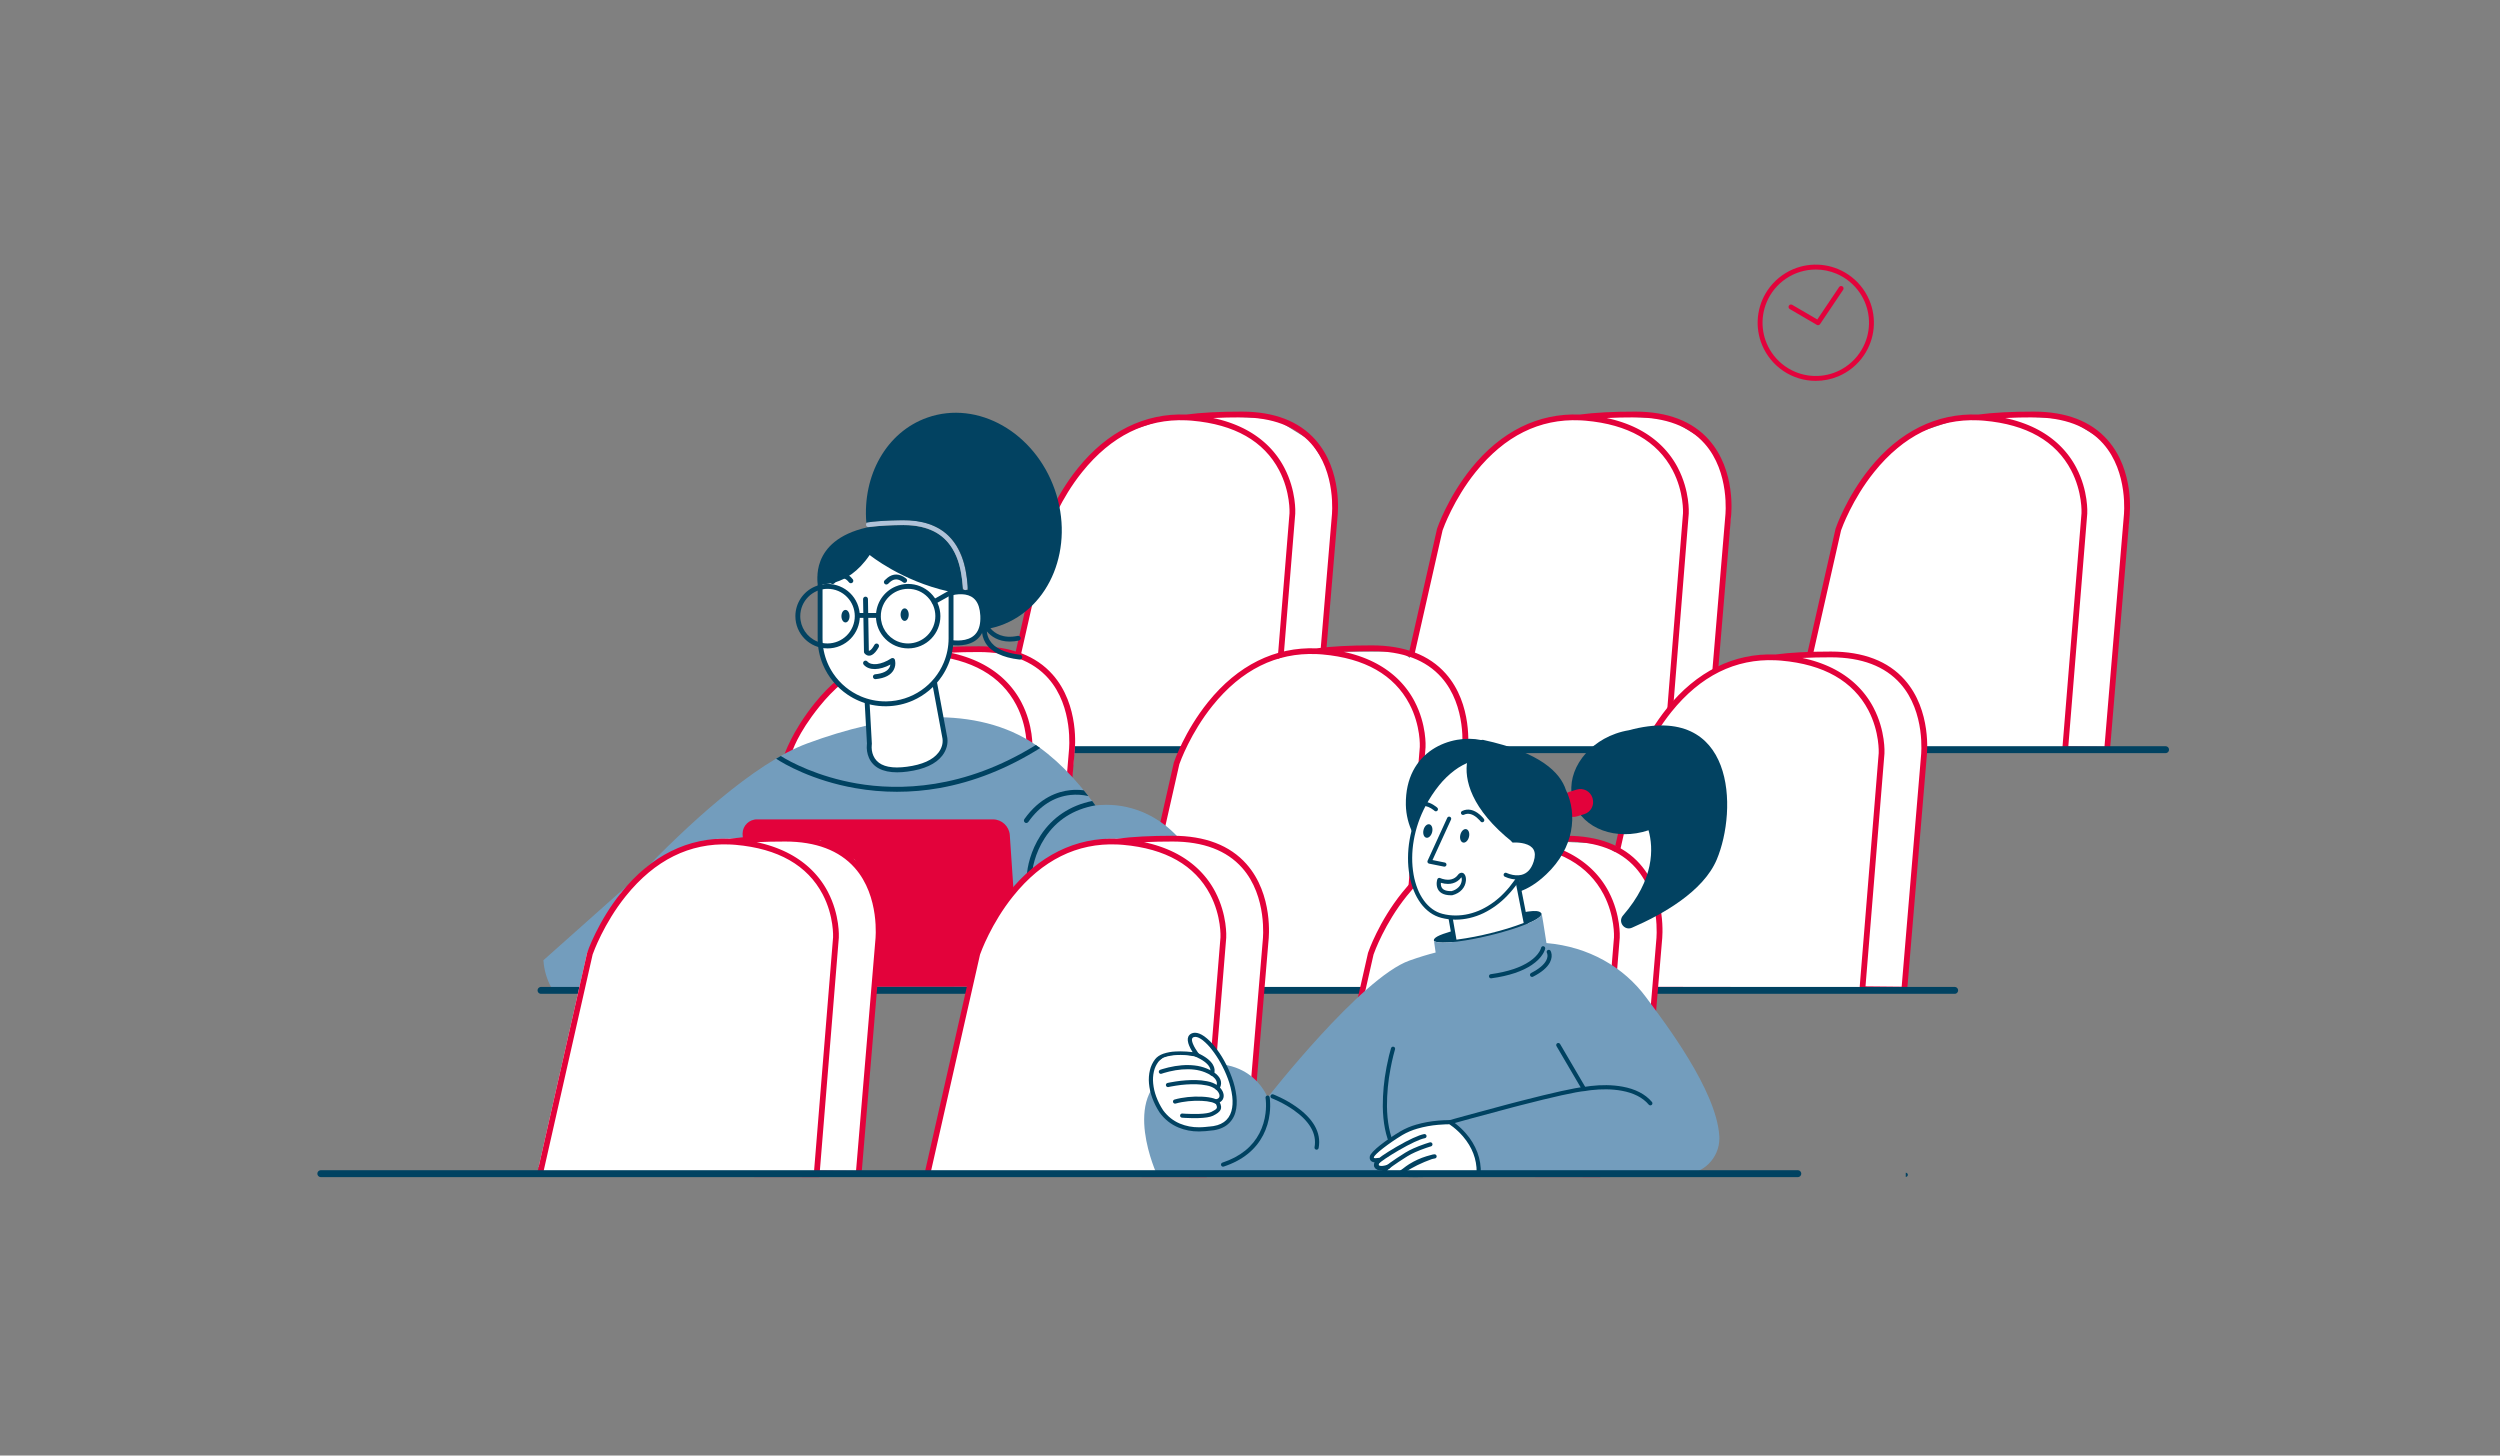 <?xml version="1.0" encoding="UTF-8"?>
<svg xmlns="http://www.w3.org/2000/svg" id="Ebene_1" viewBox="0 0 2174.656 1266.122">
  <rect x="0" y="0" width="2174.656" height="1266.122" fill="#808080" stroke="none"/>
  <defs>
    <style>.cls-1{fill:#b0c3d9;}.cls-1,.cls-2,.cls-3,.cls-4,.cls-5,.cls-6{stroke-width:0px;}.cls-2{fill:#004261;}.cls-3{fill:#e3023b;}.cls-4{fill:#024261;}.cls-5{fill:#fff;}.cls-7{fill:none;stroke:#004261;stroke-linecap:round;stroke-miterlimit:10;stroke-width:6px;}.cls-6{fill:#739dbd;}</style>
  </defs>
  <path class="cls-5" d="m866.054,647.22l42.135-186.053,29.669-52.402,36.118-31.129,46.9-15.552,31.715-.468,56.695,2.752,30.514,18.903,17.787,27.863s1.713,25.311,4.221,27.421c2.508,2.11-6.017,65.862-6.017,65.862l-10.391,127.088v21.158l-253.708-2.92-25.638-2.525Z"></path>
  <path class="cls-3" d="m1144.279,382.6c-14.403-16.254-35.975-24.519-64.115-24.565h-.002c-19.03-.015-35.305.835-48.358,2.571-36.017-1.407-68.547,14.702-94.369,46.836-20.383,25.366-29.298,51.309-29.669,52.402l-24.654,108.863,4.955.777,24.484-108.149c.672-1.917,9.691-27.031,28.879-50.867,25.176-31.273,55.544-46.329,90.365-44.851v.005c.927.039,1.776.082,2.582.131.87.057,1.74.114,2.615.192,36.913,3.269,62.373,17.765,75.675,43.085,9.955,18.95,9.035,37.255,9.028,37.379l-10.314,126.759,5.204-2.17,10.108-124.236c.047-.794,1.034-19.691-9.48-39.852-.285-.546-.582-1.096-.887-1.649-.097-.176-.201-.354-.3-.531-.212-.377-.427-.755-.649-1.134-.127-.218-.26-.436-.39-.654-.206-.344-.415-.688-.63-1.034-.144-.232-.291-.464-.439-.697-.216-.339-.436-.678-.66-1.018-.153-.233-.307-.465-.464-.698-.236-.35-.479-.7-.724-1.05-.156-.223-.31-.446-.47-.67-.285-.398-.58-.797-.877-1.196-.129-.173-.253-.346-.384-.519-.427-.563-.865-1.125-1.317-1.687-.136-.17-.281-.339-.419-.509-.327-.4-.656-.8-.997-1.199-.192-.225-.392-.45-.588-.675-.3-.343-.601-.686-.91-1.028-.218-.24-.44-.48-.662-.72-.303-.327-.611-.653-.923-.978-.235-.245-.473-.49-.714-.734-.318-.322-.642-.642-.969-.963-.245-.24-.489-.479-.739-.718-.354-.337-.718-.672-1.083-1.007-.236-.216-.467-.434-.708-.649-.482-.431-.977-.859-1.478-1.286-.18-.153-.357-.307-.539-.459-.585-.489-1.182-.975-1.793-1.456-.251-.198-.512-.392-.767-.589-.429-.33-.86-.66-1.301-.986-.296-.219-.601-.435-.903-.652-.419-.3-.841-.6-1.27-.896-.32-.221-.645-.44-.971-.658-.432-.289-.87-.576-1.313-.861-.334-.215-.669-.429-1.009-.641-.465-.29-.939-.575-1.416-.86-.331-.198-.659-.397-.997-.592-.549-.318-1.112-.63-1.677-.941-.28-.154-.552-.311-.836-.464-.843-.453-1.702-.898-2.58-1.335-.244-.122-.499-.238-.746-.358-.655-.319-1.314-.636-1.988-.945-.358-.164-.726-.323-1.09-.485-.582-.258-1.167-.515-1.763-.766-.399-.168-.804-.332-1.21-.497-.584-.237-1.174-.471-1.771-.701-.42-.161-.843-.321-1.27-.479-.612-.226-1.234-.448-1.861-.666-.424-.148-.846-.297-1.277-.441-.68-.228-1.373-.448-2.07-.667-.392-.123-.777-.249-1.174-.369-.935-.282-1.887-.554-2.852-.819-.171-.047-.336-.098-.508-.144-1.136-.307-2.296-.599-3.473-.881-.371-.089-.753-.17-1.129-.256-.657-.151-1.307-.306-1.976-.448,7.629-.38,15.933-.553,24.854-.548,26.631.044,46.936,7.732,60.349,22.849,22.179,24.999,18.052,62.345,17.998,62.807l-9.894,118.055h5.027l9.852-117.549c.194-1.616,4.461-39.896-19.207-66.607Z"></path>
  <path class="cls-5" d="m1209.392,647.22l42.135-186.053,29.669-52.402,39.071-33.656,43.948-13.025,31.715-.468,56.695,2.752,30.514,18.903,17.787,27.863s1.713,25.311,4.221,27.421c2.508,2.11-6.017,65.862-6.017,65.862l-10.391,127.088v21.158l-253.708-2.92-25.638-2.525Z"></path>
  <path class="cls-3" d="m1486.572,382.6c-14.403-16.254-35.975-24.519-64.115-24.565h-.002c-19.03-.015-35.305.835-48.358,2.571-36.017-1.407-68.547,14.702-94.369,46.836-20.383,25.366-29.298,51.309-29.669,52.402l-24.647,108.831,4.955.777,24.477-108.118c.672-1.917,9.691-27.031,28.879-50.867,25.176-31.273,55.544-46.329,90.365-44.851v.005c.927.039,1.776.082,2.582.131.87.057,1.74.114,2.615.192,36.913,3.269,62.373,17.765,75.675,43.085,9.955,18.95,9.035,37.255,9.028,37.379l-13.784,171.685,5.594-6.953,13.188-164.38c.047-.794,1.034-19.691-9.48-39.852-.285-.546-.582-1.096-.887-1.649-.097-.176-.201-.354-.3-.531-.212-.377-.427-.755-.649-1.134-.127-.218-.26-.436-.39-.654-.206-.344-.415-.688-.63-1.034-.144-.232-.291-.464-.439-.697-.216-.339-.436-.678-.66-1.018-.153-.233-.307-.465-.464-.698-.236-.35-.479-.7-.724-1.05-.156-.223-.31-.446-.47-.67-.285-.398-.58-.797-.877-1.196-.129-.173-.253-.346-.384-.519-.427-.563-.865-1.125-1.317-1.687-.136-.17-.281-.339-.419-.509-.327-.4-.656-.8-.997-1.199-.192-.225-.392-.45-.588-.675-.3-.343-.601-.686-.91-1.028-.218-.24-.44-.48-.662-.72-.303-.327-.611-.653-.923-.978-.235-.245-.473-.49-.714-.734-.318-.322-.642-.642-.969-.963-.245-.24-.489-.479-.739-.718-.354-.337-.718-.672-1.083-1.007-.236-.216-.467-.434-.708-.649-.482-.431-.977-.859-1.478-1.286-.18-.153-.357-.307-.539-.459-.585-.489-1.182-.975-1.793-1.456-.251-.198-.512-.392-.767-.589-.429-.33-.86-.66-1.301-.986-.296-.219-.601-.435-.903-.652-.419-.3-.841-.6-1.27-.896-.32-.221-.645-.44-.971-.658-.432-.289-.87-.576-1.313-.861-.334-.215-.669-.429-1.009-.641-.465-.29-.939-.575-1.416-.86-.331-.198-.659-.397-.997-.592-.549-.318-1.112-.63-1.677-.941-.28-.154-.552-.311-.836-.464-.843-.453-1.702-.898-2.58-1.335-.244-.122-.499-.238-.746-.358-.655-.319-1.314-.636-1.988-.945-.358-.164-.726-.323-1.09-.485-.582-.258-1.167-.515-1.763-.766-.399-.168-.804-.332-1.21-.497-.584-.237-1.174-.471-1.771-.701-.42-.161-.843-.321-1.27-.479-.612-.226-1.234-.448-1.861-.666-.424-.148-.846-.297-1.277-.441-.68-.228-1.373-.448-2.07-.667-.392-.123-.777-.249-1.174-.369-.935-.282-1.887-.554-2.852-.819-.171-.047-.336-.098-.508-.144-1.136-.307-2.296-.599-3.473-.881-.371-.089-.753-.17-1.129-.256-.657-.151-1.307-.306-1.976-.448,7.629-.38,15.933-.553,24.854-.548,26.631.044,46.936,7.732,60.349,22.849,22.179,24.999,18.052,62.345,17.998,62.807l-11.519,137.443,2.051-1.03,3.173-1.323,11.279-134.584c.194-1.616,4.461-39.896-19.207-66.607Z"></path>
  <path class="cls-5" d="m1555.956,647.22l42.135-186.053,29.669-52.402,36.118-31.129,46.9-15.552,31.715-.468,56.695,2.752,30.514,18.903,17.787,27.863s1.713,25.311,4.221,27.421c2.508,2.11-6.017,65.862-6.017,65.862l-10.391,127.088-2.355,21.138-257.929-2.211-19.063-3.214Z"></path>
  <path class="cls-3" d="m1833.212,382.6c-14.403-16.254-35.975-24.519-64.115-24.565h-.002c-19.03-.015-35.305.835-48.358,2.571-36.017-1.407-68.547,14.702-94.369,46.836-20.383,25.366-29.298,51.309-29.669,52.402l-25.347,111.924h5.132l25.001-110.433c.672-1.917,9.691-27.031,28.879-50.867,25.176-31.273,55.544-46.329,90.365-44.851v.005c.927.039,1.776.082,2.582.131.87.057,1.74.114,2.615.192,36.913,3.269,62.373,17.765,75.675,43.085,9.955,18.95,9.035,37.255,9.028,37.379l-16.563,203.549-122.836-.173-.434,5.01,127.89.181.057-.7,36.458.376,17.218-205.443c.194-1.616,4.461-39.896-19.207-66.607Zm14.222,66.102l-16.837,200.889-31.447-.323,16.476-202.507c.047-.794,1.034-19.691-9.48-39.852-.285-.546-.582-1.096-.887-1.649-.097-.176-.201-.354-.3-.531-.212-.377-.427-.755-.649-1.134-.127-.218-.26-.436-.39-.654-.206-.344-.415-.688-.63-1.034-.144-.232-.291-.464-.439-.697-.216-.339-.436-.678-.66-1.018-.153-.233-.307-.465-.464-.698-.236-.35-.479-.7-.724-1.05-.156-.223-.31-.446-.47-.67-.285-.398-.58-.797-.877-1.196-.129-.173-.253-.346-.384-.519-.427-.563-.865-1.125-1.317-1.687-.136-.17-.281-.339-.419-.509-.327-.4-.656-.8-.997-1.199-.192-.225-.392-.45-.588-.675-.3-.343-.601-.686-.91-1.028-.218-.24-.44-.48-.662-.72-.303-.327-.611-.653-.923-.978-.235-.245-.473-.49-.714-.734-.318-.322-.642-.642-.969-.963-.245-.24-.489-.479-.739-.718-.354-.337-.718-.672-1.083-1.007-.236-.216-.467-.434-.708-.649-.482-.431-.977-.859-1.478-1.286-.18-.153-.357-.307-.539-.459-.585-.489-1.182-.975-1.793-1.456-.251-.198-.512-.392-.767-.589-.429-.33-.86-.66-1.301-.986-.296-.219-.601-.435-.903-.652-.419-.3-.841-.6-1.27-.896-.32-.221-.645-.44-.971-.658-.432-.289-.87-.576-1.313-.861-.334-.215-.669-.429-1.009-.641-.465-.29-.939-.575-1.416-.86-.331-.198-.659-.397-.997-.592-.549-.318-1.112-.63-1.677-.941-.28-.154-.552-.311-.836-.464-.843-.453-1.702-.898-2.58-1.335-.244-.122-.499-.238-.746-.358-.655-.319-1.314-.636-1.988-.945-.358-.164-.726-.323-1.09-.485-.582-.258-1.167-.515-1.763-.766-.399-.168-.804-.332-1.21-.497-.584-.237-1.174-.471-1.771-.701-.42-.161-.843-.321-1.27-.479-.612-.226-1.234-.448-1.861-.666-.424-.148-.846-.297-1.277-.441-.68-.228-1.373-.448-2.07-.667-.392-.123-.777-.249-1.174-.369-.935-.282-1.887-.554-2.852-.819-.171-.047-.336-.098-.508-.144-1.136-.307-2.296-.599-3.473-.881-.371-.089-.753-.17-1.129-.256-.657-.151-1.307-.306-1.976-.448,7.629-.38,15.933-.553,24.854-.548,26.631.044,46.936,7.732,60.349,22.849,22.179,24.999,18.052,62.345,17.998,62.807Z"></path>
  <line class="cls-7" x1="707.712" y1="652.104" x2="1883.743" y2="652.104"></line>
  <path class="cls-5" d="m979.878,855.014l42.135-186.053,23.191-50.868,42.596-32.662,46.9-15.552,33.935-2.947,49.656-.175,35.333,24.309,17.787,27.863s1.713,25.311,4.221,27.421-6.017,65.862-6.017,65.862l-10.391,127.088v21.158l-279.347,4.522v-9.967Z"></path>
  <path class="cls-3" d="m1145.13,568.954v.005c.927.039,1.776.082,2.582.131.87.057,1.74.114,2.615.192,36.913,3.269,62.373,17.765,75.675,43.085,9.955,18.95,9.035,37.255,9.028,37.379l-9.971,122.535,5.593-6.952,9.375-115.23c.047-.794,1.034-19.691-9.48-39.852-.285-.546-.582-1.096-.887-1.649-.097-.176-.201-.354-.3-.531-.212-.377-.427-.755-.649-1.134-.127-.218-.26-.436-.39-.654-.206-.344-.415-.688-.63-1.034-.144-.232-.291-.464-.439-.697-.216-.339-.436-.678-.66-1.018-.153-.233-.307-.465-.464-.698-.236-.35-.479-.7-.724-1.05-.156-.223-.31-.446-.47-.67-.285-.398-.58-.797-.877-1.196-.129-.173-.253-.346-.384-.519-.427-.563-.865-1.125-1.317-1.687-.136-.17-.281-.339-.419-.509-.327-.4-.656-.8-.997-1.199-.192-.225-.392-.45-.588-.675-.3-.343-.601-.686-.91-1.028-.218-.24-.44-.48-.662-.72-.303-.327-.611-.653-.923-.978-.235-.245-.473-.49-.714-.734-.318-.322-.642-.642-.969-.963-.245-.24-.489-.479-.739-.718-.354-.337-.718-.672-1.083-1.007-.236-.216-.467-.434-.708-.649-.482-.431-.977-.859-1.478-1.286-.18-.153-.357-.307-.539-.459-.585-.489-1.182-.975-1.793-1.456-.251-.198-.512-.392-.767-.589-.429-.33-.86-.66-1.301-.986-.296-.219-.601-.435-.903-.652-.419-.3-.841-.6-1.27-.896-.32-.221-.645-.44-.971-.658-.432-.289-.87-.576-1.313-.861-.334-.215-.669-.429-1.009-.641-.465-.29-.939-.575-1.416-.86-.331-.198-.659-.397-.997-.592-.549-.318-1.112-.63-1.677-.941-.28-.154-.552-.311-.836-.464-.843-.453-1.702-.898-2.58-1.335-.244-.122-.499-.238-.746-.358-.655-.319-1.314-.636-1.988-.945-.358-.164-.726-.323-1.09-.485-.582-.258-1.167-.515-1.763-.766-.399-.168-.804-.332-1.21-.497-.584-.237-1.174-.471-1.771-.701-.42-.161-.843-.321-1.27-.479-.612-.226-1.234-.448-1.861-.666-.424-.148-.846-.297-1.277-.441-.68-.228-1.373-.448-2.07-.667-.392-.123-.777-.249-1.174-.369-.935-.282-1.887-.554-2.852-.819-.171-.047-.336-.098-.508-.144-1.136-.307-2.296-.599-3.473-.881-.371-.089-.753-.17-1.129-.256-.657-.151-1.307-.306-1.976-.448,7.629-.38,15.933-.553,24.854-.548,26.631.044,46.936,7.732,60.349,22.849,22.179,24.999,18.052,62.345,17.998,62.807l-7.82,93.311h0l5.209-2.172,7.596-90.633c.194-1.616,4.461-39.896-19.207-66.607-14.403-16.254-35.975-24.519-64.115-24.565h-.002c-19.03-.015-35.305.835-48.358,2.571-36.017-1.407-68.547,14.702-94.369,46.836-20.383,25.366-29.298,51.309-29.669,52.402l-14.728,65.034,5.234-.466,14.28-63.077c.672-1.917,9.691-27.031,28.879-50.867,25.176-31.273,55.544-46.329,90.365-44.851Z"></path>
  <path class="cls-5" d="m1379.124,854.293l42.135-186.053,29.669-52.402,36.118-31.129,45.986-13.515,32.629-2.505,56.695,2.752,30.514,18.903,17.787,27.863s1.713,25.311,4.221,27.421-6.017,65.862-6.017,65.862l-10.391,127.088v21.158l-271.312-1.426-8.035-4.019Z"></path>
  <path class="cls-5" d="m638.819,849.147l42.135-186.053,29.669-52.402,36.118-31.129,46.9-15.552,31.715-.468,56.695,2.752,30.514,18.903,17.787,27.863s1.713,25.311,4.221,27.421-6.017,65.862-6.017,65.862l-10.391,127.088v21.158l-253.708-2.92-25.638-2.525Z"></path>
  <path class="cls-3" d="m688.437,655.62c.672-1.917,5.127-17.192,24.315-41.027,25.176-31.273,55.544-46.329,90.365-44.851v.005c.927.039,1.776.082,2.582.131.87.057,1.74.114,2.615.192,36.913,3.269,62.373,17.765,75.675,43.085,9.955,18.95,9.035,37.255,9.028,37.379l-10.335,127.011,5.466-5.393,9.866-121.266c.047-.794,1.034-19.691-9.48-39.852-.285-.546-.582-1.096-.887-1.649-.097-.176-.201-.354-.3-.531-.212-.377-.427-.755-.649-1.134-.127-.218-.26-.436-.39-.654-.206-.344-.415-.688-.63-1.034-.144-.232-.291-.464-.439-.697-.216-.339-.436-.678-.66-1.018-.153-.233-.307-.465-.464-.698-.236-.35-.479-.7-.724-1.05-.156-.223-.31-.446-.47-.67-.285-.398-.58-.797-.877-1.196-.129-.173-.253-.346-.384-.519-.427-.563-.865-1.125-1.317-1.687-.136-.17-.281-.339-.419-.509-.327-.4-.656-.8-.997-1.199-.192-.225-.392-.45-.588-.675-.3-.343-.601-.686-.91-1.028-.218-.24-.44-.48-.662-.72-.303-.327-.611-.653-.923-.978-.235-.245-.473-.49-.714-.734-.318-.322-.642-.642-.969-.963-.245-.24-.489-.479-.739-.718-.354-.337-.718-.672-1.083-1.007-.236-.216-.467-.434-.708-.649-.482-.431-.977-.859-1.478-1.286-.18-.153-.357-.307-.539-.459-.585-.489-1.182-.975-1.793-1.456-.251-.198-.512-.392-.767-.589-.429-.33-.86-.66-1.301-.986-.296-.219-.601-.435-.903-.652-.419-.3-.841-.6-1.27-.896-.32-.221-.645-.44-.971-.658-.432-.289-.87-.576-1.313-.861-.334-.215-.669-.429-1.009-.641-.465-.29-.939-.575-1.416-.86-.331-.198-.659-.397-.997-.592-.549-.318-1.112-.63-1.677-.941-.28-.154-.552-.311-.836-.464-.843-.453-1.702-.898-2.58-1.335-.244-.122-.499-.238-.746-.358-.655-.319-1.314-.636-1.988-.945-.358-.164-.726-.323-1.09-.485-.582-.258-1.167-.515-1.763-.766-.399-.168-.804-.332-1.21-.497-.584-.237-1.174-.471-1.771-.701-.42-.161-.843-.321-1.27-.479-.612-.226-1.234-.448-1.861-.666-.424-.148-.846-.297-1.277-.441-.68-.228-1.373-.448-2.07-.667-.392-.123-.777-.249-1.174-.369-.935-.282-1.887-.554-2.852-.819-.171-.047-.336-.098-.508-.144-1.136-.307-2.296-.599-3.473-.881-.371-.089-.753-.17-1.129-.256-.657-.151-1.307-.306-1.976-.448,7.629-.38,15.933-.553,24.854-.548,26.631.044,46.936,7.732,60.349,22.849,22.179,24.999,18.052,62.345,17.998,62.807l-7.677,91.605,5.249-2.643,7.414-88.457c.194-1.616,4.461-39.896-19.207-66.607-14.403-16.254-35.975-24.519-64.115-24.565h-.002c-19.03-.015-35.305.835-48.358,2.571-36.017-1.407-68.547,14.702-94.369,46.836-20.383,25.366-26.59,45.167-26.96,46.26"></path>
  <g id="clock">
    <path id="Oval-3" class="cls-3" d="m1579.472,331.299c-10.072.016-19.917-2.991-28.261-8.633-8.128-5.486-14.49-13.211-18.316-22.239-6.66-15.737-4.907-33.776,4.66-47.936,5.486-8.128,13.212-14.49,22.241-18.316,15.737-6.66,33.776-4.907,47.936,4.66,8.128,5.486,14.49,13.212,18.316,22.241,6.66,15.737,4.907,33.776-4.66,47.936-5.486,8.128-13.212,14.49-22.241,18.316-6.224,2.634-12.916,3.984-19.675,3.97Zm0-96.84c-9.225-.015-18.241,2.739-25.883,7.906-7.443,5.024-13.269,12.099-16.772,20.367-6.1,14.413-4.494,30.934,4.268,43.902,5.024,7.443,12.099,13.269,20.367,16.773,14.413,6.1,30.934,4.494,43.902-4.268,7.443-5.024,13.269-12.099,16.773-20.367,6.1-14.413,4.494-30.934-4.268-43.902-5.024-7.443-12.099-13.269-20.367-16.772-5.701-2.413-11.83-3.65-18.02-3.638Z"></path>
    <path id="Path-24" class="cls-3" d="m1599.755,249.72c.653-.976,1.974-1.238,2.95-.585.937.627,1.222,1.877.649,2.848l-.071.11-20.063,29.846c-.598.889-1.763,1.195-2.72.714l-.118-.064-23.536-13.753c-1.015-.59-1.36-1.892-.77-2.908.567-.975,1.797-1.338,2.802-.827l.114.062,21.813,12.744,18.949-28.188Z"></path>
  </g>
  <path id="clothing" class="cls-6" d="m472.705,835.276c.519,8.281,2.838,16.35,6.796,23.643l166.278,1.133c.283-.425.566-.92.849-1.345l246.621-.849c.283.354.566.708.849,1.133l136.548-.212c12.671-16.776,20.245-38.225,20.245-61.655,0-53.656-39.641-97.049-88.554-97.049-3.17.01-6.337.199-9.485.566-16.918-23.36-36.314-43.18-56.7-55.78-53.09-32.703-126-23.36-194.026,1.84-46.79,17.272-106.038,73.052-144.051,112.551"></path>
  <path id="Path" class="cls-2" d="m901.035,648.045c-62.788,38.933-119.134,39.782-155.66,33.482-33.836-5.805-58.257-18.829-66.186-23.926-1.345.779-2.69,1.557-4.106,2.336,6.512,4.46,31.996,19.183,68.805,25.625,11.988,2.12,24.139,3.185,36.314,3.185,12.436.009,24.848-1.081,37.092-3.256,29.801-5.309,59.178-16.989,87.492-34.756-1.274-.991-2.478-1.84-3.752-2.69Z"></path>
  <path id="Path-2" class="cls-2" d="m894.523,714.935c9.981-14.016,22.298-21.873,36.668-23.43,5.21-.538,10.473-.203,15.573.991-1.345-1.699-2.69-3.398-4.035-5.026-3.897-.517-7.842-.565-11.751-.142-10.83,1.133-26.545,6.371-39.924,25.2-.672.961-.452,2.282.496,2.973.341.274.766.424,1.203.425.712-.036,1.367-.403,1.77-.991Z"></path>
  <path id="Path-3" class="cls-2" d="m895.301,764.702h0c1.162.01,2.127-.893,2.194-2.053.142-6.229,2.619-20.387,11.326-33.694,10.052-15.502,24.917-24.988,44.029-28.385-.92-1.274-1.84-2.548-2.831-3.822-19.112,3.893-34.544,14.157-44.808,29.872-8.565,13.166-11.821,27.607-12.034,35.889-.027,1.185.911,2.167,2.096,2.194.009,0,.018,0,.028,0Z"></path>
  <g id="Group">
    <path id="Path-5" class="cls-5" d="m556.658,759.393h.142c-.038-.039-.1-.04-.139-.002,0,0-.002.002-.002.002Z"></path>
    <path id="Path-6" class="cls-5" d="m631.762,774.187c-24.988-18.9-56.134-20.033-69.3-19.466-1.487,1.557-2.973,3.044-4.389,4.53,7.574-.637,43.746-2.336,71.141,18.334.939.703,2.27.512,2.973-.427.702-.938.512-2.267-.424-2.971Z"></path>
  </g>
  <path id="hand" class="cls-4" d="m596.904,802.686c-4.874-.009-9.735.509-14.497,1.545-4.595,1.014-9.065,2.53-13.329,4.521-5.241,2.466-10.155,5.574-14.629,9.253-4.606,3.802-8.803,8.075-12.521,12.748-4.802,6.016-8.934,12.538-12.323,19.449-.92,1.872-1.77,3.719-2.507,5.491l-.194.468,238.08.207v-13.492l-6.568-1.927c-5.27-1.534-10.801-3.121-16.441-4.717l-2.973-.84c-18.921-5.33-37.401-10.299-54.93-14.772-9.894-2.524-19.466-4.884-28.456-7.008-16.167-3.828-30.852-7.008-43.648-9.446-4.964-.964-10.007-1.46-15.063-1.481Z"></path>
  <path id="hand_II" class="cls-5" d="m743.186,787.814c-10.32-2.856-12.402-11.906,3.827-11.556,15.869.38,35.741-1.716,46.755,4.329,11.014,6.044,15.703,8.013,15.703,8.013,0,0,68.363-1.21,123.935-6.703,80.344-7.963,102.617,14.218,100.91,41.368-1.64,27.13-34.895,41.609-111.562,27.233-76.734-14.356-120.886-20.905-120.886-20.905"></path>
  <path id="hand_II-2" class="cls-4" d="m741.811,790.502c-5.861-1.611-9.937-5.239-9.61-9.188.361-4.349,5.461-6.651,13.693-6.55l1.747.03c2.11.028,4.411.02,7.545-.017l5.795-.073c16.843-.183,25.756.709,32.748,4.447l1.739.945c3.626,1.963,6.734,3.576,9.35,4.871l1.042.509c1.099.536,2.019.969,2.767,1.308l.447.202,4.391-.105,3.981-.106c3.881-.108,8.127-.238,12.687-.393,16.5-.562,33.713-1.329,50.771-2.333l3.703-.222c7.99-.488,15.757-1.017,23.247-1.595l3.026-.236c6.516-.517,12.766-1.067,18.75-1.649l2.737-.271c38.323-3.868,65.487-1.104,82.421,7.593,15.149,7.78,21.852,20.195,20.897,35.829-.878,15.015-10.779,25.831-29.116,31.149-19.092,5.536-47.156,5.161-83.782-1.543l-7.175-1.324c-29.109-5.356-55.328-9.935-78.416-13.765l-9.007-1.482c-5.579-.91-10.672-1.727-15.277-2.45l-7.268-1.129-4.821-.728c-1.16-.171-1.963-1.249-1.792-2.41.163-1.112,1.164-1.904,2.284-1.807l.643.091,5.214.791,7.094,1.104c5.357.844,11.362,1.81,18.016,2.899l6.81,1.127c24.422,4.06,52.302,8.949,83.354,14.7,70.441,13.079,107.369,2.37,109.001-25.475.855-13.993-4.983-24.805-18.597-31.797-15.907-8.17-41.946-10.885-78.93-7.258l-1.124.112c-7.733.779-15.957,1.5-24.613,2.165-8.671.664-17.705,1.273-27.027,1.822-16.147.95-32.427,1.689-48.114,2.242l-6.349.214c-2.932.095-5.713.179-8.344.253l-5.235.139-4.412.102c-.294.005-.586-.05-.858-.164l-.421-.182-.544-.244c-.783-.355-1.738-.805-2.872-1.357l-1.429-.703c-2.954-1.47-6.494-3.321-10.653-5.593l-.409-.218c-5.836-3.034-13.833-3.925-28.388-3.849l-9.543.105c-2.625.022-4.657.023-6.586-.013l-.863-.017c-6.447-.126-9.585,1.254-9.703,2.649s2.369,3.608,6.501,4.742c1.131.311,1.796,1.48,1.485,2.611-.311,1.131-1.48,1.796-2.611,1.485h0v.007Z"></path>
  <path id="neck" class="cls-5" d="m753.516,597.008l2.761,50.046s-4.672,27.041,32.845,22.015c37.375-4.955,32.774-27.111,32.774-27.111l-11.538-62.151-56.842,17.201Z"></path>
  <path id="neck-2" class="cls-4" d="m780.376,671.819h0c-6.341,0-11.653-1.114-15.785-3.311-3.872-2.007-6.941-5.278-8.7-9.269-1.599-3.659-2.227-7.67-1.821-11.643.014-.146.03-.283.045-.419l.029-.227-2.752-49.827c-.056-.979.569-1.869,1.508-2.149l56.842-17.201c1.122-.34,2.308.294,2.648,1.417.023.075.041.151.055.227l11.545,62.184c.023.119.046.265.071.436l.035.288c.275,2.439.083,4.909-.566,7.276-.779,2.793-2.099,5.405-3.884,7.69-5.601,7.291-15.775,11.963-30.241,13.879-2.992.415-6.009.631-9.03.648Zm28.326-89.294l-52.975,16.031,2.672,48.381c.006.107.004.214-.006.32l-.022.159c-.011.062-.025.168-.04.292l-.032.299c-.151,1.551-.118,3.113.097,4.656.229,1.671.691,3.301,1.375,4.843.689,1.559,1.637,2.99,2.802,4.234,1.231,1.29,2.672,2.362,4.261,3.171,1.847.928,3.813,1.597,5.842,1.989,2.486.48,5.014.711,7.546.689,2.885-.018,5.766-.227,8.624-.624,13.312-1.765,22.543-5.889,27.434-12.256,1.434-1.833,2.498-3.928,3.133-6.167.522-1.864.68-3.81.466-5.734-.016-.142-.033-.26-.048-.354l-11.129-59.928Z"></path>
  <path id="ear" class="cls-5" d="m824.727,516.662s29.023-10.901,30.155,19.325c1.133,30.226-30.155,22.369-30.155,22.369"></path>
  <path id="ear-2" class="cls-4" d="m827.537,513.641c4.124-1.049,8.413-1.279,12.626-.677,10.004,1.63,16.317,8.949,16.842,22.946.542,14.474-5.901,22.396-16.73,24.766-4.428.895-8.982.977-13.439.241l-.685-.11c-.864-.146-1.523-.283-1.94-.39-1.137-.287-1.826-1.442-1.539-2.579.275-1.088,1.349-1.774,2.451-1.567l.461.104.219.046c.487.101,1.047.202,1.671.297,3.943.654,7.972.589,11.892-.191,8.861-1.94,13.857-8.082,13.391-20.458l-.033-.719c-.614-11.503-5.422-16.918-13.248-18.192-3.66-.508-7.384-.298-10.963.617-.715.169-1.375.348-1.969.527l-.292.09c-.217.071-.395.127-.532.173l-.248.088c-1.099.412-2.324-.144-2.736-1.243-.412-1.099.144-2.324,1.243-2.736l.274-.1c1.078-.367,2.173-.679,3.283-.933Z"></path>
  <path id="face" class="cls-5" d="m770.292,612.227h0c-31.432,0-56.913-25.481-56.913-56.913h0v-49.692c.021-20.125,16.33-36.434,36.455-36.455h49.834c15.239.02,27.587,12.368,27.607,27.607v58.47c-.004,31.469-25.514,56.979-56.983,56.983Z"></path>
  <path id="face-2" class="cls-4" d="m770.292,614.351c-3.996,0-7.982-.401-11.897-1.2-7.551-1.547-14.724-4.566-21.109-8.884-9.492-6.407-16.922-15.43-21.39-25.974-1.51-3.571-2.662-7.283-3.44-11.081-.798-3.916-1.2-7.902-1.199-11.898v-49.692c.024-21.296,17.282-38.555,38.579-38.579h49.834c16.412.018,29.712,13.318,29.73,29.73v58.47c0,3.956-.393,7.903-1.176,11.781-1.517,7.486-4.478,14.605-8.718,20.959-6.292,9.446-15.164,16.888-25.56,21.442-3.52,1.538-7.182,2.727-10.934,3.551-3.864.845-7.803,1.303-11.758,1.366l-.961.008Zm-20.457-143.06c-18.952.021-34.31,15.38-34.332,34.332v49.692c0,3.709.372,7.409,1.113,11.043,1.436,7.008,4.237,13.665,8.244,19.591,5.945,8.808,14.316,15.704,24.099,19.851,3.313,1.401,6.756,2.47,10.28,3.192,3.632.741,7.329,1.114,11.036,1.113l.926-.008c10.808-.161,21.325-3.528,30.217-9.674,8.67-5.983,15.442-14.328,19.511-24.044,2.8-6.694,4.236-13.88,4.222-21.136v-58.47c-.016-14.067-11.416-25.467-25.483-25.483h-49.834Z"></path>
  <path id="nose" class="cls-4" d="m752.842,519.001c1.124-.019,2.068.842,2.153,1.963l.006.125.762,44.938.033.013c.186.05.384.033.559-.047l.104-.042c1.092-.467,2.53-2.047,4.181-5.07.562-1.029,1.852-1.408,2.882-.846,1.029.562,1.408,1.852.846,2.882-3.88,7.105-8.055,8.891-11.39,6.371-.409-.302-.769-.666-1.066-1.079-.21-.302-.338-.653-.372-1.019l-.008-.158-.779-45.87c-.02-1.173.914-2.14,2.087-2.16,0,0,0,0,0,0Z"></path>
  <path id="mouth" class="cls-4" d="m775.217,572.72c.981-.642,2.297-.368,2.94.614.11.168.196.352.255.544l.05.176c.052.196.11.454.164.767.503,2.689.071,5.468-1.223,7.878-2.371,4.392-7.496,7.256-15.75,8.07-1.168.108-2.202-.752-2.31-1.92-.107-1.158.737-2.186,1.893-2.307,6.951-.685,10.795-2.831,12.429-5.86.386-.716.653-1.491.791-2.293l.046-.3-.064.035c-9.231,4.971-18.452,5.303-23.022.19l-.152-.175c-.75-.902-.627-2.241.274-2.991.886-.737,2.199-.633,2.957.235,3.285,3.854,11.981,3.057,20.722-2.664Z"></path>
  <path id="brow" class="cls-4" d="m772.18,502.433c4.634-3.524,10.135-3.901,16.069.819.919.73,1.072,2.067.342,2.985-.73.919-2.067,1.072-2.985.342-4.293-3.418-7.668-3.188-10.854-.765-.43.329-.841.684-1.23,1.062l-.779.771c-.11.105-.202.19-.302.27-.265.231-.583.394-.925.474-1.138.284-2.291-.408-2.575-1.546-.207-.828.102-1.7.785-2.212l.092-.067.465-.462c.594-.599,1.228-1.158,1.898-1.671Z"></path>
  <ellipse id="eye_II" class="cls-4" cx="786.927" cy="534.645" rx="3.539" ry="5.451"></ellipse>
  <ellipse id="eye" class="cls-4" cx="735.465" cy="535.99" rx="3.539" ry="5.451"></ellipse>
  <path id="brow_II" class="cls-4" d="m725.593,501.764c5.301-4.229,11.114-4.428,16.219,2.129.728.919.574,2.255-.345,2.983-.919.728-2.255.574-2.983-.345-.008-.009-.015-.019-.022-.029-3.447-4.426-6.583-4.318-10.219-1.416-.498.4-.974.825-1.428,1.274l-.835.83c-.113.11-.207.196-.304.277-.269.244-.597.415-.952.496-1.139.279-2.289-.418-2.568-1.557-.202-.823.105-1.687.78-2.199l.081-.059.546-.548c.641-.651,1.318-1.265,2.03-1.838Z"></path>
  <path id="Path-14" class="cls-4" d="m784.52,456.779c-13.803.212-24.28.849-30.509,2.053h0c-50.683,11.538-42.472,49.055-42.472,49.055,0,0,24.775,4.743,44.95-25.129,0,0,27.678,22.581,68.663,31.712.637-.142,1.416-.354,2.124-.566v2.053c3.367-.896,6.855-1.255,10.335-1.062-.425-14.794-3.115-33.482-15.29-45.516-8.636-8.565-21.378-12.812-37.8-12.6Z"></path>
  <path id="Path-15" class="cls-1" d="m755.135,454.252c10.532-1.273,21.135-1.871,31.744-1.79,21.879.232,36.503,8.293,45.165,22.511,3.496,5.922,5.993,12.379,7.393,19.112,1.201,5.584,2.008,11.246,2.412,16.943.089,1.169-.786,2.19-1.955,2.279-1.152.088-2.163-.761-2.275-1.911l-.114-1.271c-1.32-14.262-3.585-23.917-9.087-32.946-7.892-12.945-21.15-20.255-41.574-20.472l-1.248-.004c-9.985-.03-19.963.555-29.876,1.754-1.161.163-2.235-.646-2.399-1.807-.163-1.161.646-2.235,1.807-2.399.003,0,.005,0,.008-.001Z"></path>
  <path id="Path-16" class="cls-4" d="m917.528,425.987c-17.484-49.975-67.035-78.078-110.71-62.788-35.889,12.529-56.629,50.542-53.232,91.386,6.583-1.133,16.918-1.84,30.934-2.053,17.626-.212,31.359,4.389,40.844,13.803,13.449,13.308,16.21,33.482,16.564,49.197,6.512,1.77,12.529,7.079,13.025,20.457.071,1.345-1.133,11.751-.849,11.68-.019,4.088,1.083,8.103,3.185,11.609,4.884,7.857,14.794,12.742,29.518,14.44h.283c1.157.024,2.114-.894,2.139-2.051.023-1.081-.781-2.002-1.856-2.126-13.308-1.557-22.227-5.734-26.403-12.458-1.471-2.375-2.345-5.071-2.548-7.857,3.61,4.247,9.91,8.848,19.891,8.848,2.641-.025,5.272-.309,7.857-.849,1.134-.235,1.863-1.344,1.628-2.478-.235-1.134-1.344-1.863-2.478-1.628-12.883,2.69-20.033-2.194-23.784-6.583,2.901-.628,5.761-1.432,8.565-2.407,43.605-15.361,64.841-68.238,47.427-118.143Z"></path>
  <path id="Oval" class="cls-4" d="m789.971,564.021c-15.485-.009-28.031-12.57-28.022-28.055.007-11.257,6.745-21.418,17.111-25.805,14.265-6.026,30.714.653,36.74,14.918,6.026,14.265-.653,30.714-14.918,36.74h0c-3.452,1.461-7.163,2.21-10.911,2.203Zm0-51.816c-13.139.009-23.783,10.668-23.774,23.807.007,9.549,5.722,18.17,14.516,21.892,12.136,5.037,26.056-.718,31.093-12.854,4.992-12.027-.613-25.833-12.577-30.976-2.929-1.24-6.078-1.876-9.258-1.869Z"></path>
  <path id="Path-17" class="cls-4" d="m763.496,533.229c1.173-.001,2.125.949,2.126,2.122.001,1.126-.877,2.057-2.001,2.122l-.125.004h-16.847c-1.173.001-2.125-.949-2.126-2.122-.001-1.126.877-2.057,2.001-2.122l.125-.004h16.847Z"></path>
  <path id="Path-18" class="cls-4" d="m826.23,513.329c1.019-.58,2.316-.224,2.896.796.557.98.252,2.224-.695,2.835l-.11.067-14.653,8.282c-1.019.58-2.316.224-2.896-.796-.557-.98-.252-2.224.695-2.835l.11-.067,14.653-8.282Z"></path>
  <path id="Oval-2" class="cls-4" d="m719.892,564.021c-15.485-.009-28.031-12.57-28.022-28.055.007-11.257,6.745-21.418,17.111-25.805,14.265-6.026,30.714.653,36.74,14.918,6.026,14.265-.653,30.714-14.918,36.74h0c-3.452,1.461-7.163,2.21-10.911,2.203Zm0-51.816c-13.139.009-23.783,10.668-23.774,23.807.007,9.549,5.722,18.17,14.516,21.892,12.136,5.037,26.056-.718,31.093-12.854,4.992-12.027-.613-25.833-12.577-30.976-2.929-1.24-6.078-1.876-9.258-1.869Z"></path>
  <g id="laptop">
    <path id="shape" class="cls-3" d="m900.327,833.435h-14.724l-7.22-107.1c-.602-7.598-6.891-13.487-14.511-13.591h-205.211c-6.909-.114-12.602,5.394-12.716,12.302-.007.43.008.86.045,1.289l7.999,118.568c.602,7.598,6.891,13.487,14.511,13.591l231.756-.283c4.219-.007,7.638-3.426,7.645-7.645v-9.415c.081-4.18-3.242-7.633-7.421-7.714-.051,0-.102-.001-.153-.001Z"></path>
  </g>
  <path class="cls-3" d="m1656.8,591.321c-14.403-16.254-35.975-24.519-64.115-24.565h-.002c-19.03-.015-35.305.835-48.358,2.571-36.017-1.407-68.547,14.702-94.369,46.836-20.383,25.366-29.298,51.309-29.669,52.402l-15.172,66.993h0l4.052,4.754,15.906-70.256c.672-1.917,9.691-27.031,28.879-50.867,25.176-31.273,55.544-46.329,90.365-44.851v.005c.927.039,1.776.082,2.582.131.87.057,1.74.114,2.615.192,36.913,3.269,62.373,17.765,75.675,43.085,9.955,18.95,9.035,37.255,9.028,37.379l-16.563,203.549-178.73-.252-.69,5.009,184.039.26.057-.7,36.458.376,17.218-205.443c.194-1.616,4.461-39.896-19.207-66.607Zm14.222,66.102l-16.837,200.889-31.447-.323,16.476-202.507c.047-.794,1.034-19.691-9.48-39.852-.285-.546-.582-1.096-.887-1.649-.097-.176-.201-.354-.3-.531-.212-.377-.427-.755-.649-1.134-.127-.218-.26-.436-.39-.654-.206-.344-.415-.688-.63-1.034-.144-.232-.291-.464-.439-.697-.216-.339-.436-.678-.66-1.018-.153-.233-.307-.465-.464-.698-.236-.35-.479-.7-.724-1.05-.156-.223-.31-.446-.47-.67-.285-.398-.58-.797-.877-1.196-.129-.173-.253-.346-.384-.519-.427-.563-.865-1.125-1.317-1.687-.136-.17-.281-.339-.419-.509-.327-.4-.656-.8-.997-1.199-.192-.225-.392-.45-.588-.675-.3-.343-.601-.686-.91-1.028-.218-.24-.44-.48-.662-.72-.303-.327-.611-.653-.923-.978-.235-.245-.473-.49-.714-.734-.318-.322-.642-.642-.969-.963-.245-.24-.489-.479-.739-.718-.354-.337-.718-.672-1.083-1.007-.236-.216-.467-.434-.708-.649-.482-.431-.977-.859-1.478-1.286-.18-.153-.357-.307-.539-.459-.585-.489-1.182-.975-1.793-1.456-.251-.198-.512-.392-.767-.589-.429-.33-.86-.66-1.301-.986-.296-.219-.601-.435-.903-.652-.419-.3-.841-.6-1.27-.896-.32-.221-.645-.44-.971-.658-.432-.289-.87-.576-1.313-.861-.334-.215-.669-.429-1.009-.641-.465-.29-.939-.575-1.416-.86-.331-.198-.659-.397-.997-.592-.549-.318-1.112-.63-1.677-.941-.28-.154-.552-.311-.836-.464-.843-.453-1.702-.898-2.58-1.335-.244-.122-.499-.238-.746-.358-.655-.319-1.314-.636-1.988-.945-.358-.164-.726-.323-1.09-.485-.582-.258-1.167-.515-1.763-.766-.399-.168-.804-.332-1.21-.497-.584-.237-1.174-.471-1.771-.701-.42-.161-.843-.321-1.27-.479-.612-.226-1.234-.448-1.861-.666-.424-.148-.846-.297-1.277-.441-.68-.228-1.373-.448-2.07-.667-.392-.123-.777-.249-1.174-.369-.935-.282-1.887-.554-2.852-.819-.171-.047-.336-.098-.508-.144-1.136-.307-2.296-.599-3.473-.881-.371-.089-.753-.17-1.129-.256-.657-.151-1.307-.306-1.976-.448,7.629-.38,15.933-.553,24.854-.548,26.631.044,46.936,7.732,60.349,22.849,22.179,24.999,18.052,62.345,17.998,62.807Z"></path>
  <line class="cls-7" x1="470.61" y1="861.494" x2="1700.283" y2="861.494"></line>
  <path class="cls-5" d="m1149.93,1016.774l42.135-186.053,29.669-52.402,36.118-31.129,46.9-15.552,31.715-.468,56.695,2.752,30.514,18.903,17.787,27.863s1.713,25.311,4.221,27.421c2.508,2.11-6.017,65.862-6.017,65.862l-10.391,127.088v21.158l-271.312-1.426-8.035-4.019Z"></path>
  <path class="cls-3" d="m1426.522,751.557c-14.403-16.254-35.975-24.519-64.115-24.565h-.002c-19.03-.015-35.305.835-48.358,2.571-36.017-1.407-68.547,14.702-94.369,46.836-20.383,25.366-29.298,51.309-29.669,52.402l-44.112,194.783,246.099.347.057-.7,36.458.376,17.218-205.443c.194-1.616,4.461-39.896-19.207-66.607Zm-231.727,78.735c.672-1.917,9.691-27.031,28.879-50.867,25.176-31.273,55.544-46.329,90.365-44.851v.005c.927.039,1.776.082,2.582.131.87.057,1.74.114,2.615.192,36.913,3.269,62.373,17.765,75.675,43.085,9.955,18.95,9.035,37.255,9.028,37.379l-16.563,203.549-235.209-.331,42.628-188.291Zm245.949-12.633l-16.837,200.889-31.447-.323,16.476-202.507c.047-.794,1.034-19.691-9.48-39.852-.285-.546-.582-1.096-.887-1.649-.097-.176-.201-.354-.3-.531-.212-.377-.427-.755-.649-1.134-.127-.218-.26-.436-.39-.654-.206-.344-.415-.688-.63-1.034-.144-.232-.291-.464-.439-.697-.216-.339-.436-.678-.66-1.018-.153-.233-.307-.465-.464-.698-.236-.35-.479-.7-.724-1.05-.156-.223-.31-.446-.47-.67-.285-.398-.58-.797-.877-1.196-.129-.173-.253-.346-.384-.519-.427-.563-.865-1.125-1.317-1.687-.136-.17-.281-.339-.419-.509-.327-.4-.656-.8-.997-1.199-.192-.225-.392-.45-.588-.675-.3-.343-.601-.686-.91-1.028-.218-.24-.44-.48-.662-.72-.303-.327-.611-.653-.923-.978-.235-.245-.473-.49-.714-.734-.318-.322-.642-.642-.969-.963-.245-.24-.489-.479-.739-.718-.354-.337-.718-.672-1.083-1.007-.236-.216-.467-.434-.708-.649-.482-.431-.977-.859-1.478-1.286-.18-.153-.357-.307-.539-.459-.585-.489-1.182-.975-1.793-1.456-.251-.198-.512-.392-.767-.589-.429-.33-.86-.66-1.301-.986-.296-.219-.601-.435-.903-.652-.419-.3-.841-.6-1.27-.896-.32-.221-.645-.44-.971-.658-.432-.289-.87-.576-1.313-.861-.334-.215-.669-.429-1.009-.641-.465-.29-.939-.575-1.416-.86-.331-.198-.659-.397-.997-.592-.549-.318-1.112-.63-1.677-.941-.28-.154-.552-.311-.836-.464-.843-.453-1.702-.898-2.58-1.335-.244-.122-.499-.238-.746-.358-.655-.319-1.314-.636-1.988-.945-.358-.164-.726-.323-1.09-.485-.582-.258-1.167-.515-1.763-.766-.399-.168-.804-.332-1.21-.497-.584-.237-1.174-.471-1.771-.701-.42-.161-.843-.321-1.27-.479-.612-.226-1.234-.448-1.861-.666-.424-.148-.846-.297-1.277-.441-.68-.228-1.373-.448-2.07-.667-.392-.123-.777-.249-1.174-.369-.935-.282-1.887-.554-2.852-.819-.171-.047-.336-.098-.508-.144-1.136-.307-2.296-.599-3.473-.881-.371-.089-.753-.17-1.129-.256-.657-.151-1.307-.306-1.976-.448,7.629-.38,15.933-.553,24.854-.548,26.631.044,46.936,7.732,60.349,22.849,22.179,24.999,18.052,62.345,17.998,62.807Z"></path>
  <path class="cls-5" d="m468.591,1014.854l42.135-186.053,29.669-52.402,40.127-32.67,42.891-14.011,31.715-.468,58.251,1.641,30.171,16.972,16.575,30.905s1.713,25.311,4.221,27.421c2.508,2.11-6.017,65.862-6.017,65.862l-10.391,127.088v21.158l-275.233,1.817-4.113-7.262Z"></path>
  <path class="cls-5" d="m807.658,1014.854l42.135-186.053,29.669-52.402,36.118-31.129,46.9-15.552,31.715-.468,56.695,2.752,30.514,18.903,17.787,27.863s1.713,25.311,4.221,27.421c2.508,2.11-6.017,65.862-6.017,65.862l-10.391,127.088v21.158l-279.347.632v-6.078Z"></path>
  <path class="cls-3" d="m747.239,751.557c-14.403-16.254-35.975-24.519-64.115-24.565h-.002c-19.03-.015-35.305.835-48.358,2.571-36.017-1.407-68.547,14.702-94.369,46.836-20.383,25.366-29.298,51.309-29.669,52.402l-44.112,194.783,246.099.347.057-.7,36.458.376,17.218-205.443c.831-6.917,9.158-34.595-19.207-66.607Zm-231.727,78.735c.672-1.917,9.691-27.031,28.879-50.867,25.176-31.273,55.544-46.329,90.365-44.851v.005c.927.039,1.776.082,2.582.131.87.057,1.74.114,2.615.192,36.913,3.269,62.373,17.765,75.675,43.085,9.955,18.95,9.035,37.255,9.028,37.379l-16.563,203.549-235.209-.331,42.628-188.291Zm245.949-12.633l-16.837,200.889-31.447-.323,16.476-202.507c.047-.794,1.034-19.691-9.48-39.852-.285-.546-.582-1.096-.887-1.649-.097-.176-.201-.354-.3-.531-.212-.377-.427-.755-.649-1.134-.127-.218-.26-.436-.39-.654-.206-.344-.415-.688-.63-1.034-.144-.232-.291-.464-.439-.697-.216-.339-.436-.678-.66-1.018-.153-.233-.307-.465-.464-.698-.236-.35-.479-.7-.724-1.05-.156-.223-.31-.446-.47-.67-.285-.398-.58-.797-.877-1.196-.129-.173-.253-.346-.384-.519-.427-.563-.865-1.125-1.317-1.687-.136-.17-.281-.339-.419-.509-.327-.4-.656-.8-.997-1.199-.192-.225-.392-.45-.588-.675-.3-.343-.601-.686-.91-1.028-.218-.24-.44-.48-.662-.72-.303-.327-.611-.653-.923-.978-.235-.245-.473-.49-.714-.734-.318-.322-.642-.642-.969-.963-.245-.24-.489-.479-.739-.718-.354-.337-.718-.672-1.083-1.007-.236-.216-.467-.434-.708-.649-.482-.431-.977-.859-1.478-1.286-.18-.153-.357-.307-.539-.459-.585-.489-1.182-.975-1.793-1.456-.251-.198-.512-.392-.767-.589-.429-.33-.86-.66-1.301-.986-.296-.219-.601-.435-.903-.652-.419-.3-.841-.6-1.27-.896-.32-.221-.645-.44-.971-.658-.432-.289-.87-.576-1.313-.861-.334-.215-.669-.429-1.009-.641-.465-.29-.939-.575-1.416-.86-.331-.198-.659-.397-.997-.592-.549-.318-1.112-.63-1.677-.941-.28-.154-.552-.311-.836-.464-.843-.453-1.702-.898-2.58-1.335-.244-.122-.499-.238-.746-.358-.655-.319-1.314-.636-1.988-.945-.358-.164-.726-.323-1.09-.485-.582-.258-1.167-.515-1.763-.766-.399-.168-.804-.332-1.21-.497-.584-.237-1.174-.471-1.771-.701-.42-.161-.843-.321-1.27-.479-.612-.226-1.234-.448-1.861-.666-.424-.148-.846-.297-1.277-.441-.68-.228-1.373-.448-2.07-.667-.392-.123-.777-.249-1.174-.369-.935-.282-1.887-.554-2.852-.819-.171-.047-.336-.098-.508-.144-1.136-.307-2.296-.599-3.473-.881-.371-.089-.753-.17-1.129-.256-.657-.151-1.307-.306-1.976-.448,7.629-.38,15.933-.553,24.854-.548,26.631.044,46.936,7.732,60.349,22.849,22.179,24.999,18.052,62.345,17.998,62.807Z"></path>
  <path class="cls-3" d="m1084.229,751.557c-14.403-16.254-35.975-24.519-64.115-24.565h-.002c-19.03-.015-35.305.835-48.358,2.571-36.017-1.407-68.547,14.702-94.369,46.836-20.383,25.366-29.298,51.309-29.669,52.402l-44.112,194.783,246.099.347.057-.7,36.458.376,17.218-205.443c.194-1.616,4.461-39.896-19.207-66.607Zm-231.727,78.735c.672-1.917,9.691-27.031,28.879-50.867,25.176-31.273,55.544-46.329,90.365-44.851v.005c.927.039,1.776.082,2.582.131.87.057,1.74.114,2.615.192,36.913,3.269,62.373,17.765,75.675,43.085,9.955,18.95,9.035,37.255,9.028,37.379l-16.563,203.549-235.209-.331,42.628-188.291Zm245.949-12.633l-16.837,200.889-31.447-.323,16.476-202.507c.047-.794,1.034-19.691-9.48-39.852-.285-.546-.582-1.096-.887-1.649-.097-.176-.201-.354-.3-.531-.212-.377-.427-.755-.649-1.134-.127-.218-.26-.436-.39-.654-.206-.344-.415-.688-.63-1.034-.144-.232-.291-.464-.439-.697-.216-.339-.436-.678-.66-1.018-.153-.233-.307-.465-.464-.698-.236-.35-.479-.7-.724-1.05-.156-.223-.31-.446-.47-.67-.285-.398-.58-.797-.877-1.196-.129-.173-.253-.346-.384-.519-.427-.563-.865-1.125-1.317-1.687-.136-.17-.281-.339-.419-.509-.327-.4-.656-.8-.997-1.199-.192-.225-.392-.45-.588-.675-.3-.343-.601-.686-.91-1.028-.218-.24-.44-.48-.662-.72-.303-.327-.611-.653-.923-.978-.235-.245-.473-.49-.714-.734-.318-.322-.642-.642-.969-.963-.245-.24-.489-.479-.739-.718-.354-.337-.718-.672-1.083-1.007-.236-.216-.467-.434-.708-.649-.482-.431-.977-.859-1.478-1.286-.18-.153-.357-.307-.539-.459-.585-.489-1.182-.975-1.793-1.456-.251-.198-.512-.392-.767-.589-.429-.33-.86-.66-1.301-.986-.296-.219-.601-.435-.903-.652-.419-.3-.841-.6-1.27-.896-.32-.221-.645-.44-.971-.658-.432-.289-.87-.576-1.313-.861-.334-.215-.669-.429-1.009-.641-.465-.29-.939-.575-1.416-.86-.331-.198-.659-.397-.997-.592-.549-.318-1.112-.63-1.677-.941-.28-.154-.552-.311-.836-.464-.843-.453-1.702-.898-2.58-1.335-.244-.122-.499-.238-.746-.358-.655-.319-1.314-.636-1.988-.945-.358-.164-.726-.323-1.09-.485-.582-.258-1.167-.515-1.763-.766-.399-.168-.804-.332-1.21-.497-.584-.237-1.174-.471-1.771-.701-.42-.161-.843-.321-1.27-.479-.612-.226-1.234-.448-1.861-.666-.424-.148-.846-.297-1.277-.441-.68-.228-1.373-.448-2.07-.667-.392-.123-.777-.249-1.174-.369-.935-.282-1.887-.554-2.852-.819-.171-.047-.336-.098-.508-.144-1.136-.307-2.296-.599-3.473-.881-.371-.089-.753-.17-1.129-.256-.657-.151-1.307-.306-1.976-.448,7.629-.38,15.933-.553,24.854-.548,26.631.044,46.936,7.732,60.349,22.849,22.179,24.999,18.052,62.345,17.998,62.807Z"></path>
  <g id="search-solid_III">
    <g id="search_solid_III">
      <g id="search_solid_III-2">
        <g id="search_solid_III-3">
          <g id="woman">
            <g id="body">
              <path id="Path-29" class="cls-4" d="m1341.033,795.095c-1.21-3.45-7.444-4.539-34.074,2.966-37.1,10.47-62.157,14.889-59.494,20.638,12.528,6.355,91.752-13.254,93.568-23.604Z"></path>
              <path id="neck-3" class="cls-5" d="m1319.729,764.652l-59.675,23.906s2.663,15.191,5.387,30.806c18.52-1.997,45.816-8.776,62.036-15.373-3.692-18.58-7.747-39.34-7.747-39.34Z"></path>
              <path id="neck-4" class="cls-4" d="m1265.44,821.179c-.882,0-1.637-.634-1.787-1.504l-5.268-30.12-.136-.794c-.091-.812.371-1.585,1.129-1.888l59.675-23.906c.931-.373,1.988.079,2.361,1.01.042.106.075.215.096.327l2.374,12.119c1.089,5.535,2.161,10.989,3.192,16.213l2.179,11.002c.169.854-.291,1.708-1.097,2.035-16.419,6.679-43.886,13.486-62.524,15.497-.065.006-.13.009-.195.009Zm52.928-54.027l-56.272,22.543,4.838,27.67.752-.091c9.949-1.339,19.812-3.249,29.542-5.719,9.491-2.3,18.832-5.176,27.973-8.612l.2-.079-1.602-8.092c-.987-4.994-2.058-10.429-3.183-16.157l-2.248-11.464Z"></path>
              <path id="jumper" class="cls-6" d="m1495.547,987.921c-2.784-40.127-47.268-98.168-63.67-120.38-19.488-26.388-50.052-44.061-86.668-47.208-2.058-14.162-4.176-25.783-4.176-25.783.847,10.168-80.858,30.564-93.629,24.149l1.392,9.865c-6.718,1.695-14.102,3.934-22.696,6.96-42.003,14.828-123.466,119.169-123.466,119.169,0,0-16.825-46.966-83.461-22.03-45.15,19.972-12.528,89.695-12.528,89.695l457.672-.968c17.279.011,31.295-13.988,31.306-31.267,0-.735-.025-1.469-.076-2.202Z"></path>
              <g id="lines">
                <path id="Path-30" class="cls-2" d="m1383.676,944.668c9.064-1.061,18.702-1.095,27.78.586,10.806,2.001,19.572,6.267,25.502,13.291.653.761.565,1.907-.196,2.56-.761.653-1.907.565-2.56-.196-.006-.007-.012-.014-.018-.022-5.317-6.297-13.339-10.201-23.389-12.063-8.666-1.605-17.961-1.574-26.695-.551l-.856.104c-.836.105-1.612.214-2.322.324l-.757.121-.723.126-.113.021c-.066.013-.132.022-.199.027-8.218.671-28.306,5.201-56.476,12.457l-2.959.764c-.994.257-1.995.517-3.003.78l-1.517.396c-11.29,2.951-22.99,6.099-34.508,9.26l-7.108,1.96c-2.158.597-4.211,1.168-6.146,1.708l-5.717,1.603c-.965.273-1.968-.288-2.242-1.252-.262-.926.243-1.895,1.152-2.21l.398-.116,5.433-1.523c3.228-.901,6.786-1.887,10.61-2.94,11.499-3.166,23.227-6.332,34.592-9.317l2.616-.685c1.525-.399,3.034-.791,4.527-1.178l4.66-1.202c26.964-6.923,46.243-11.262,54.864-12.077l.429-.039.262-.048c.286-.051.621-.107,1-.168,1.079-.171,2.31-.341,3.677-.503Z"></path>
                <path id="Path-31" class="cls-2" d="m1354.58,907.493c.828-.485,1.891-.242,2.426.555l.061.094,21.909,37.403c.508.864.219,1.977-.645,2.485-.829.487-1.895.244-2.429-.556l-.061-.094-21.909-37.403c-.507-.865-.216-1.978.649-2.484h0Z"></path>
                <path id="Path-32" class="cls-2" d="m1102.324,952.965c.988-.171,1.927.492,2.098,1.48l.044.273c.052.347.114.838.177,1.462l.019.191c.372,4.111.299,8.251-.219,12.347-.76,6.504-2.674,12.821-5.652,18.652-6.371,12.337-17.531,21.849-34.321,27.392-.953.315-1.98-.203-2.294-1.155-.315-.953.203-1.98,1.155-2.294,15.889-5.248,26.299-14.118,32.234-25.61,2.781-5.45,4.568-11.353,5.276-17.431.486-3.835.556-7.71.209-11.56l-.049-.452c-.024-.219-.048-.424-.073-.612l-.054-.409c-.012-.082-.022-.141-.027-.174-.171-.988.491-1.928,1.479-2.099h0Z"></path>
                <path id="Path-33" class="cls-2" d="m1105.23,953.029c.351-.939,1.397-1.416,2.336-1.065l.467.182.386.154c.202.081.417.169.647.266l.234.097c1.353.569,2.857,1.244,4.479,2.026,4.729,2.266,9.269,4.91,13.574,7.904,14.42,10.114,22.253,22.151,19.677,36.011-.184.986-1.132,1.636-2.118,1.453-.986-.184-1.636-1.132-1.453-2.118,2.252-12.128-4.815-22.986-18.194-32.372-4.145-2.881-8.516-5.424-13.069-7.605-1.404-.678-2.717-1.271-3.911-1.782l-.827-.35-.398-.163-.764-.303c-.938-.351-1.415-1.396-1.065-2.334Z"></path>
                <path id="Path-34" class="cls-2" d="m1210.024,911.722c.301-.957,1.32-1.488,2.277-1.187.957.301,1.488,1.32,1.187,2.277l-.196.649c-.321,1.093-.777,2.774-1.254,4.684-.855,3.422-1.689,7.207-2.443,11.24-2.102,10.831-3.147,21.84-3.119,32.873.149,13.412,2.347,25.127,6.946,34.531,5.341,10.921,13.784,18.442,25.793,22.073.957.301,1.488,1.32,1.188,2.276-.296.942-1.29,1.475-2.239,1.199-13.006-3.928-22.232-12.145-28.004-23.947-4.867-9.953-7.16-22.18-7.315-36.088-.031-11.272,1.035-22.52,3.182-33.586l.224-1.178c1.307-6.762,2.809-12.733,3.774-15.816Z"></path>
                <path id="Path-35" class="cls-2" d="m1346.293,826.45c.867-.503,1.978-.209,2.481.657.217.395.392.812.522,1.244.79,2.491.636,5.492-1.048,8.742-2.254,4.355-7.009,8.568-14.743,12.516-.893.456-1.987.101-2.443-.792-.456-.893-.101-1.987.792-2.443h0c7.111-3.631,11.301-7.344,13.171-10.955,1.219-2.353,1.322-4.361.811-5.973-.042-.134-.086-.252-.128-.354l-.072-.163c-.503-.866-.209-1.976.657-2.48Z"></path>
                <path id="Path-36" class="cls-2" d="m1340.52,824.535c.186-.986,1.136-1.634,2.123-1.448.986.186,1.634,1.136,1.448,2.123h0c-.103.483-.245.957-.424,1.417-.436,1.14-.983,2.235-1.634,3.268-2.029,3.268-5.157,6.5-9.595,9.488-8.067,5.429-19.609,9.475-35.21,11.62-.994.13-1.906-.57-2.036-1.564-.129-.986.558-1.892,1.542-2.033,15.07-2.077,26.093-5.937,33.669-11.034,4.014-2.702,6.779-5.563,8.537-8.391.525-.829.967-1.708,1.321-2.624l.08-.222c.072-.196.132-.396.179-.599Z"></path>
              </g>
              <g id="hand-2">
                <path id="Path-37" class="cls-5" d="m1244.257,995.425s-12.71,3.631-21.001,8.836c-8.292,5.205-19.549,12.649-19.004,14.465.484,1.876,9.502,3.994,14.949,1.271,12.286-11.56,28.688-14.102,28.688-14.102-1.755-.363-15.494,5.447-21.546,9.078-11.378,6.9-11.378,7.081,5.931,7.142l53.986-.726c1.331-29.596-24.996-45.21-24.996-45.21,0,0-25.056-.726-42.184,9.502-10.168,6.113-24.935,16.765-25.722,20.517-.666,3.208,2.36,3.51,6.113,2.784,0,0-8.352,7.989,5.326,7.444"></path>
                <path id="Path_2_2" class="cls-4" d="m1232.267,1023.932l-3.436-.016c-8.473-.056-10.284-.267-11.383-1.323l-.042-.041-.041.011c-1.541.357-3.118.533-4.7.524-2.231.024-4.45-.319-6.569-1.018-.836-.277-1.626-.68-2.341-1.195-.564-.387-.994-.94-1.229-1.582l-.04-.14c-.076-.282-.099-.576-.07-.867l.004-.037c-2.274-.093-3.963-.484-5.165-1.2l-.148-.091c-.789-.475-1.398-1.199-1.73-2.058-.299-.844-.33-1.76-.09-2.622.099-.387.232-.764.398-1.128l.027-.061-.166-.015c-.402-.04-.799-.116-1.187-.227l-.182-.061c-2.118-.717-3.091-2.571-2.595-4.963.207-.987,1.113-2.341,2.693-4.024,1.893-1.951,3.918-3.771,6.059-5.447,5.669-4.456,11.619-8.541,17.815-12.229,4.301-2.501,8.898-4.456,13.682-5.821,6.159-1.774,12.478-2.942,18.864-3.487l.857-.076c3.001-.254,5.925-.387,8.457-.387.246,0,.492,0,.731.004l.577.01c.308.009.608.096.873.254l.369.227c.242.154.511.33.796.522.947.638,1.937,1.359,2.94,2.143,3.221,2.517,6.191,5.341,8.865,8.433,4.242,4.819,7.597,10.352,9.909,16.341,1.127,2.99,1.95,6.087,2.455,9.242.519,3.288.703,6.621.55,9.947-.042.92-.765,1.663-1.684,1.729l-.106.005-54.017.725Zm15.513-19.856c.133,0,.266.009.398.028l.079.014c.982.203,1.614,1.163,1.411,2.145-.145.702-.688,1.252-1.388,1.406l-.53.094-.384.074c-.14.028-.282.057-.424.087l-.651.143-.533.124-.314.102-.23.077c-1.55.524-3.549,1.298-5.781,2.239l-.773.329c-3.901,1.635-7.7,3.501-11.378,5.588l-1.793,1.089c-1.025.627-1.79,1.103-2.409,1.499l-.516.332-.27.224-.237.201-.242.208.291.023.444.028c1.495.088,3.286.13,6.608.153l3.09.015,52.242-.703v-.032c.091-11.232-3.88-21.637-11.802-30.927l-.275-.32c-2.52-2.913-5.317-5.574-8.352-7.946-.942-.735-1.862-1.406-2.734-1.994l-.325-.216-.272-.177-.585-.002c-.79,0-1.664.015-2.596.043-2.133.067-4.329.202-6.524.404-6.149.523-12.233,1.646-18.163,3.353-4.492,1.278-8.808,3.11-12.847,5.454l-.7.424c-5.595,3.41-10.998,7.125-16.186,11.128-4.833,3.767-7.748,6.601-7.994,7.78l-.054.274c-.067.381-.012.413.257.504.388.112.791.162,1.195.149.872-.018,1.74-.116,2.593-.295.122-.024.246-.036.371-.036,1.003.012,1.806.834,1.794,1.837-.005.455-.182.892-.494,1.224l-.212.214c-.052.054-.108.115-.168.182-.264.288-.511.589-.742.904-.386.49-.68,1.045-.867,1.64-.105.415-.064.531.253.734.761.484,2.3.743,4.442.743.387,0,.798-.008,1.221-.025h.075c.081,0,.162.005.242.016h.013l.091-.079c.888-.764,2.023-1.644,3.68-2.854l.553-.401c3.193-2.311,7.537-5.195,12.915-8.571,2.32-1.426,4.733-2.694,7.223-3.795,2.955-1.331,6.247-2.621,9.784-3.827l.858-.289c.683-.227,1.353-.444,1.992-.645l.57-.177,1.04-.311c.964-.276,1.969.281,2.245,1.245.265.925-.238,1.896-1.146,2.214l-1.074.324-.192.061c-.998.309-2.048.651-3.122,1.016-3.43,1.17-6.613,2.414-9.462,3.7-2.339,1.034-4.606,2.224-6.786,3.561l-1.446.912c-4.471,2.826-8.154,5.282-10.95,7.289l-.323.232c-1.547,1.088-3.03,2.265-4.441,3.524-.175.163-.333.317-.47.459l-.1.103.1.046.134.061c1.09.425,2.228.715,3.389.863.896.127,1.799.192,2.704.193,1.587.025,3.167-.22,4.672-.726l.068-.026.025-.027c.365-.374.759-.718,1.179-1.029l.185-.139c.376-.28.772-.557,1.244-.873l.212-.14.388-.316c1.482-1.19,3.026-2.3,4.627-3.325l.54-.342c4.636-2.874,9.622-5.141,14.835-6.746,1.235-.385,2.462-.726,3.649-1.022l.293-.071.149-.046c.933-.324,1.906-.52,2.892-.58Z"></path>
                <path id="Path-38" class="cls-4" d="m1238.8,986.495c.989-.166,1.925.501,2.091,1.49.165.981-.49,1.912-1.469,2.088-4.195.733-12.844,4.836-22.669,10.531l-.363.212c-4.073,2.37-8.024,4.832-11.143,6.932l-.386.261c-2.895,1.965-4.906,3.552-5.084,3.866-.756,1.336-.651,1.774.096,2.074,1.369.551,4.066.312,7.332-.864.949-.325,1.981.182,2.306,1.13.317.928-.159,1.94-1.076,2.286-4.025,1.449-7.565,1.763-9.917.816-2.957-1.193-3.661-4.117-1.9-7.231,1.008-1.783,8.371-6.805,17.352-12.063l1.369-.796c10.035-5.792,18.757-9.912,23.46-10.732Z"></path>
              </g>
              <g id="head">
                <path id="face-3" class="cls-5" d="m1326.749,754.061c-21.909,40.913-52.655,47.752-72.446,42.608-27.598-7.021-37.706-55.62-15.796-96.594,21.909-40.913,53.563-50.415,81.887-35.285,28.204,15.131,28.204,48.358,6.355,89.271Z"></path>
                <path id="face-4" class="cls-4" d="m1266.184,799.978h0c-4.158.008-8.3-.512-12.327-1.549-3.534-.907-6.87-2.459-9.841-4.577-3.098-2.226-5.826-4.928-8.082-8.005-2.481-3.384-4.521-7.07-6.072-10.969-1.733-4.341-3.01-8.85-3.809-13.455-.881-5.013-1.307-10.095-1.275-15.184.032-5.297.5-10.582,1.401-15.802,1.885-10.913,5.507-21.453,10.728-31.219,3.507-6.639,7.66-12.917,12.399-18.741,4.11-5.053,8.83-9.578,14.052-13.471,4.66-3.464,9.816-6.207,15.293-8.135,5.186-1.798,10.635-2.718,16.123-2.724,8.821,0,17.729,2.369,26.476,7.042l.847.463c3.298,1.826,6.364,4.044,9.13,6.605,2.586,2.411,4.838,5.156,6.699,8.163,1.846,3.01,3.29,6.248,4.297,9.632,1.053,3.584,1.692,7.277,1.905,11.007.481,7.742-.612,16.406-3.25,25.749-2.641,9.358-6.857,19.488-12.528,30.112-5.095,9.514-10.936,17.7-17.364,24.33-5.879,6.182-12.81,11.269-20.469,15.025-3.895,1.874-7.984,3.315-12.194,4.297-3.98.927-8.053,1.399-12.14,1.407Zm28.588-140.191h0c-5.158.006-10.279.881-15.146,2.589-5.163,1.839-10.018,4.45-14.4,7.743-4.942,3.726-9.407,8.046-13.294,12.862-4.511,5.589-8.471,11.601-11.824,17.953-5.03,9.411-8.522,19.566-10.343,30.08-.869,5.019-1.323,10.102-1.356,15.196-.035,4.886.373,9.764,1.218,14.576.743,4.284,1.922,8.48,3.517,12.525,1.412,3.595,3.271,6.998,5.531,10.13,2.029,2.813,4.49,5.288,7.291,7.334,2.646,1.918,5.629,3.322,8.794,4.138,3.732.961,7.572,1.443,11.426,1.435,3.817-.008,7.621-.45,11.338-1.318,3.944-.922,7.774-2.274,11.424-4.03,7.306-3.588,13.913-8.451,19.511-14.359,6.158-6.371,11.773-14.255,16.689-23.434,5.518-10.332,9.618-20.137,12.186-29.143,2.557-8.966,3.625-17.241,3.174-24.595-.199-3.525-.808-7.015-1.816-10.399-.956-3.179-2.333-6.216-4.094-9.031-1.773-2.806-3.92-5.358-6.381-7.585-2.636-2.367-5.551-4.403-8.681-6.062l-.867-.455c-7.921-4.079-15.961-6.148-23.897-6.148h0Z"></path>
                <path id="ear-3" class="cls-5" d="m1316.461,731.123s25.964-1.937,19.367,18.823c-6.597,20.759-26.085,11.015-26.085,11.015"></path>
                <path id="ear-4" class="cls-4" d="m1316.839,729.285c3.474-.155,6.952.214,10.317,1.093,9.336,2.538,13.904,9.094,10.401,20.12-2.553,8.03-7.194,12.565-13.268,14.041-3.958.962-8.115.55-12.123-.704l-.476-.153c-.944-.302-1.867-.669-2.761-1.098-.896-.45-1.257-1.542-.807-2.438.43-.855,1.449-1.229,2.33-.856l.317.148c.121.054.278.121.47.203.593.247,1.271.496,2.012.726,3.432,1.074,6.96,1.423,10.181.64,4.81-1.169,8.487-4.763,10.665-11.615,2.82-8.861-.395-13.474-7.893-15.511-2.889-.75-5.87-1.081-8.853-.982l-.639.026-.117.007c-1.002.036-1.844-.747-1.88-1.749-.034-.948.667-1.763,1.61-1.87l.324-.019.189-.011Z"></path>
                <ellipse id="eye_II-2" class="cls-4" cx="1242.02" cy="722.864" rx="5.992" ry="3.873" transform="translate(251.49 1764.016) rotate(-76.627)"></ellipse>
                <ellipse id="eye-2" class="cls-4" cx="1274.055" cy="727.077" rx="5.992" ry="3.873" transform="translate(272.017 1798.421) rotate(-76.627)"></ellipse>
                <path id="nose-2" class="cls-4" d="m1258.887,711.423c.406-.917,1.479-1.33,2.396-.924.894.396,1.313,1.43.949,2.337l-.042.098-16.114,35.195,10.705,2.155c.942.189,1.574,1.08,1.44,2.032l-.018.105c-.189.942-1.08,1.574-2.032,1.44l-.105-.018-12.952-2.602c-.983-.196-1.621-1.153-1.425-2.136.02-.102.05-.202.087-.3l.042-.1,17.07-37.282Z"></path>
                <path id="brow-2" class="cls-4" d="m1271.848,705.462c5.175-2.517,10.356-1,15.067,2.901,1.008.837,1.952,1.747,2.825,2.724l.242.272c.38.436.658.787.827,1.013.597.805.429,1.943-.377,2.54-.772.573-1.856.444-2.473-.292l-.223-.285-.05-.061c-.182-.228-.402-.484-.651-.764-.752-.842-1.566-1.626-2.435-2.348-3.734-3.093-7.527-4.203-11.164-2.434-.902.439-1.99.062-2.428-.84-.439-.902-.062-1.99.84-2.428v.002Z"></path>
                <path id="mouth-2" class="cls-4" d="m1262.105,778.769h0c-6.61,0-10.773-2.454-12.032-7.097-.471-1.844-.502-3.774-.091-5.632.094-.463.182-.792.242-.987l.061-.188c.319-.951,1.348-1.463,2.298-1.145.069.023.136.05.202.081l.242.105.242.099c.455.182.948.351,1.464.504,1.55.475,3.16.725,4.781.74,1.07.005,2.136-.132,3.17-.406,1.073-.287,2.09-.752,3.009-1.376.971-.673,1.825-1.499,2.53-2.446l.098-.128c.706-1.023,1.844-1.664,3.085-1.738.947.02,1.834.467,2.412,1.217.579.734.974,1.595,1.154,2.513.226,1.085.282,2.198.164,3.3-.279,2.862-1.475,5.556-3.409,7.683-1.035,1.137-2.237,2.109-3.565,2.884-1.485.863-3.082,1.516-4.746,1.943-.131.035-.266.055-.402.061-.305.009-.611.014-.91.014Zm-8.732-10.878h0l-.017.208c-.064.795-.011,1.594.159,2.373l.061.251c.349,1.391,1.271,2.568,2.538,3.24,1.418.791,3.353,1.176,5.915,1.176h.332l.335-.007.071-.019c2.357-.593,4.501-1.836,6.187-3.587,1.41-1.515,2.302-3.439,2.547-5.494l.022-.202c.117-.925.025-1.864-.269-2.748l-.01-.025-.052.064-.263.341c-1.828,2.389-4.393,4.109-7.297,4.894-1.346.359-2.733.538-4.126.534-1.969-.018-3.925-.32-5.808-.897l-.326-.099h0Z"></path>
                <path id="brow-3" class="cls-4" d="m1234.534,697.902c3.994-1.256,8.129-.272,12.099,2.068.895.527,1.755,1.112,2.575,1.749l.266.209c.333.267.582.484.738.627.756.658.836,1.805.178,2.562-.658.756-1.805.836-2.562.178h0l-.211-.185-.053-.045c-.166-.143-.363-.303-.589-.479-.696-.542-1.426-1.038-2.186-1.486-3.17-1.868-6.339-2.622-9.165-1.733-1.245.407-2.384,1.084-3.335,1.985-.744.672-1.893.613-2.564-.132-.664-.736-.615-1.87.111-2.545,1.342-1.259,2.946-2.206,4.698-2.771Z"></path>
                <g id="hair">
                  <g id="ponytail">
                    <path id="ponytail-2" class="cls-4" d="m1416.989,635.194c-3.933.646-7.802,1.638-11.56,2.966-28.325,10.047-44.666,36.919-36.495,60.038,8.11,22.817,37.04,33.409,65.062,24.027,4.358,15.675,5.144,42.547-22.212,74.14-4.721,5.447,1.15,13.497,7.747,10.652,26.388-11.439,61.975-31.351,73.777-59.252,18.338-43.516,16.281-137.507-76.319-112.572Z"></path>
                    <path id="Path-39" class="cls-3" d="m1358.1,702.919l-.121-.484c-1.754-5.763,1.458-11.863,7.202-13.678l6.355-1.937c5.763-1.754,11.863,1.458,13.678,7.202l.121.484c1.754,5.763-1.458,11.863-7.202,13.678l-6.355,1.937c-5.766,1.784-11.887-1.439-13.678-7.202Z"></path>
                  </g>
                  <path id="hair-2" class="cls-4" d="m1362.095,687.123c-4.842-15.01-21.97-32.682-71.961-43.516-.608-.046-1.219-.006-1.816.121-25.359-5.387-66.212,8.776-65.425,56.407.195,8.665,2.303,17.18,6.173,24.935,2.002-8.712,5.157-17.118,9.381-24.996,10.773-20.215,23.967-32.743,37.948-38.432-3.087,16.341,3.268,42.245,39.34,70.933.071.147.152.288.242.424l.424-1.876s13.254-.968,18.399,6.052c.061.121.121.182.182.303.075.058.119.147.121.242.061.121.121.182.182.303.064.067.106.151.121.242.047.109.108.21.182.303l.182.363c.071.136.132.278.182.424.061.121.061.182.121.303s.061.182.121.303.061.242.121.363c0,.121.061.182.061.303.061.121.061.242.121.363,0,.061.061.182.061.242.124.495.185,1.003.182,1.513v1.755c.01.184-.011.368-.061.545h0l-.182,1.453c-.188,1.191-.471,2.365-.847,3.51-3.087,9.684-9.018,12.71-14.404,13.194.061-.242.787,12.105.605,12.286,7.142-2.421,14.889-7.081,23.18-14.949,24.27-22.938,27.296-52.292,17.067-73.414Z"></path>
                </g>
              </g>
            </g>
            <g id="hand_with_cursor">
              <path id="hand-3" class="cls-5" d="m1041.322,917.593s-11.318-14.344-3.631-17.128c17.188-6.234,63.851,78.619,13.86,81.342-2.481.121-26.872,4.842-41.337-15.07-10.894-16.644-11.681-34.377-3.994-44.242,7.747-9.865,35.103-4.902,35.103-4.902Z"></path>
              <path id="hand-4" class="cls-4" d="m1042.913,984.214h0c-6.155.071-12.259-1.111-17.942-3.475-3.173-1.33-6.152-3.083-8.855-5.212-2.797-2.225-5.277-4.823-7.369-7.721l-.05-.073c-2.631-3.992-4.787-8.278-6.425-12.77-1.489-4.056-2.437-8.291-2.819-12.595-.354-3.854-.075-7.74.827-11.503.823-3.444,2.361-6.677,4.513-9.489.854-1.073,1.871-2.004,3.015-2.759,1.26-.827,2.615-1.5,4.036-2.003,3.492-1.168,7.132-1.832,10.812-1.971,1.281-.075,2.626-.113,3.994-.113,3.497.014,6.99.228,10.463.641l.32.037-.196-.308-.315-.508-.31-.514c-.851-1.407-1.596-2.875-2.23-4.392-.587-1.37-.975-2.817-1.154-4.297-.154-1.184.003-2.387.455-3.492.668-1.411,1.898-2.476,3.389-2.935.784-.28,1.61-.421,2.443-.416,2.406,0,5.138,1.068,8.122,3.174,3.294,2.438,6.249,5.305,8.785,8.525,3.131,3.877,5.919,8.019,8.333,12.379,2.647,4.722,4.909,9.65,6.765,14.736,1.999,5.312,3.35,10.845,4.024,16.481.56,5.24.254,9.93-.908,13.94-1.222,4.594-4.001,8.62-7.862,11.393-3.884,2.751-8.972,4.315-15.125,4.651l-.068.005c-.151.015-.536.057-.982.107h-.001c-.424.047-.904.1-1.261.138l-.741.073c-1.949.18-3.863.271-5.681.271Zm-31.195-18.499l.228.31c1.839,2.487,3.996,4.722,6.415,6.648,2.34,1.844,4.91,3.376,7.645,4.558l.374.16c5.249,2.175,10.886,3.26,16.567,3.188,1.835,0,3.771-.099,5.753-.294.225-.022.645-.068,1.089-.117h.005c.605-.067,1.289-.142,1.569-.166l.424-.027c2.456-.13,4.889-.549,7.247-1.247,1.998-.596,3.889-1.504,5.603-2.69,1.572-1.107,2.933-2.487,4.019-4.073,1.112-1.655,1.953-3.477,2.492-5.397,1.043-3.6,1.299-7.885.761-12.736-.653-5.277-1.929-10.457-3.802-15.433-1.747-4.767-3.87-9.388-6.349-13.818-2.256-4.071-4.826-7.96-7.688-11.631-2.269-2.968-4.877-5.66-7.771-8.022-1.086-.868-2.268-1.611-3.522-2.213-.956-.475-2.002-.74-3.069-.777-.476-.004-.949.075-1.397.234-.556.172-1.014.571-1.261,1.098-.429.939-.254,2.392.536,4.444l.157.396c.566,1.349,1.23,2.654,1.988,3.905.632,1.062,1.331,2.136,2.087,3.194.138.194.277.386.424.589l.258.347.308.403c.398.549.448,1.278.129,1.876-.304.603-.921.985-1.596.988-.115,0-.23-.011-.343-.031l-.602-.101-.902-.139c-.898-.133-1.839-.256-2.8-.367-3.334-.396-6.689-.601-10.047-.614-1.299,0-2.571.036-3.78.107-3.207.125-6.382.679-9.442,1.649-2.613.901-4.556,2.146-5.774,3.698-1.895,2.489-3.231,5.356-3.919,8.408-.775,3.407-.989,6.917-.635,10.392.386,3.94,1.281,7.814,2.663,11.524,1.531,4.139,3.529,8.09,5.955,11.777h.001Z"></path>
              <path id="Path-40" class="cls-5" d="m1012.879,919.712c13.254-4.6,35.466-1.089,40.611,6.96,5.144,8.05.121,6.597.121,6.597,0,0,5.871,3.873,5.992,7.444.072,2.159-.152,4.317-.666,6.415,0,0,4.842.242,3.389,5.689-1.453,5.387-2.118,7.081-2.118,7.081,0,0,1.029,10.47-7.565,11.136-8.594.666-26.146,6.355-33.832.121-7.686-6.234-19.186-46.845-5.931-51.444Z"></path>
              <g id="fingers">
                <path id="Path-41" class="cls-4" d="m1021.639,956.458c7.074-2.026,15.926-2.888,23.875-2.497,8.194.404,14.016,1.975,15.48,4.901,2.623,5.401,1.177,8.231-5.876,11.692-2.634,1.255-6.988,1.87-12.71,2.043-3.531.107-7.3.033-10.975-.155l-.726-.039c-.354-.02-.694-.04-1.019-.061l-1.138-.075-.384-.029c-1-.08-1.745-.956-1.664-1.955.08-1,.956-1.745,1.955-1.664l.847.061.931.061c.435.026.896.052,1.382.077,3.585.182,7.263.255,10.681.152l.691-.024c4.896-.185,8.621-.74,10.548-1.659l.617-.306c4.819-2.415,5.144-3.297,3.582-6.512-.213-.424-1.448-1.105-3.51-1.661-2.915-.709-5.894-1.118-8.892-1.22-7.571-.373-16.028.451-22.696,2.36-.964.276-1.969-.281-2.246-1.245-.276-.964.281-1.969,1.245-2.246Z"></path>
                <path id="Path-42" class="cls-4" d="m1022.54,940.752c5.96-.945,11.991-1.359,18.024-1.236,3.031.07,6.052.388,9.031.95l.473.096.286.051c6.48,1.197,11.452,4.752,13.345,9.115l.088.208c1.971,4.816-.451,9.216-6.006,9.947-.994.131-1.906-.569-2.037-1.563-.131-.994.569-1.906,1.563-2.037,3.153-.415,4.202-2.322,3.118-4.972-1.323-3.236-5.29-6.116-10.709-7.123l-.352-.064c-2.935-.587-5.916-.914-8.909-.979-5.814-.115-11.627.286-17.37,1.198-1.606.242-3.099.501-4.451.76l-.445.087c-.341.067-.655.131-.942.191l-.869.188c-.978.221-1.95-.393-2.171-1.372-.21-.93.336-1.865,1.25-2.139l.203-.05.415-.091c.34-.073.726-.153,1.15-.238l.261-.052c1.517-.299,3.215-.597,5.054-.876Z"></path>
                <path id="Path-43" class="cls-4" d="m1016.352,928.524c7.657-1.805,15.488-2.574,22.849-1.707,3.561.39,7.053,1.263,10.378,2.594,2.17.864,4.249,1.938,6.209,3.208,6.322,4.206,7.532,9.101,5.483,13.412-.25.545-.564,1.058-.935,1.529-.639.773-1.784.881-2.556.242-.738-.61-.875-1.688-.314-2.464l.07-.091c.179-.241.332-.501.455-.775.525-1.06.657-2.271.373-3.42-.437-1.768-1.854-3.591-4.588-5.41-1.76-1.136-3.627-2.098-5.574-2.871-3.021-1.206-6.193-1.996-9.427-2.348-6.881-.81-14.312-.081-21.591,1.634-1.656.39-3.184.806-4.557,1.223l-.407.125c-.428.133-.813.258-1.15.372l-.647.225c-.94.349-1.985-.131-2.334-1.071-.349-.94.131-1.985,1.071-2.334l.247-.088.286-.099c.418-.143.902-.303,1.448-.471,1.554-.483,3.302-.965,5.209-1.415Z"></path>
                <path id="Path-44" class="cls-4" d="m1037.899,916.276c.393-.922,1.459-1.351,2.382-.959.282.121.561.242.836.363,7.244,3.197,11.731,6.693,13.914,10.385,1.653,2.796,1.851,5.43,1.14,7.622-.113.366-.265.72-.453,1.054-.509.864-1.622,1.152-2.486.643-.83-.489-1.134-1.542-.691-2.398l.053-.097c.048-.104.088-.212.121-.322.402-1.242.286-2.797-.812-4.654-1.748-2.957-5.648-5.992-12.255-8.91-.26-.115-.524-.23-.792-.344-.922-.394-1.351-1.46-.957-2.383,0,0,0,0,0-.001Z"></path>
              </g>
            </g>
          </g>
          <path id="line" class="cls-4" d="m1657.748,1020.119c1.003,0,1.816.811,1.817,1.814,0,.963-.75,1.759-1.711,1.814l-.107.003"></path>
        </g>
      </g>
    </g>
  </g>
  <line class="cls-7" x1="279.066" y1="1020.931" x2="1563.843" y2="1020.931"></line>
</svg>
